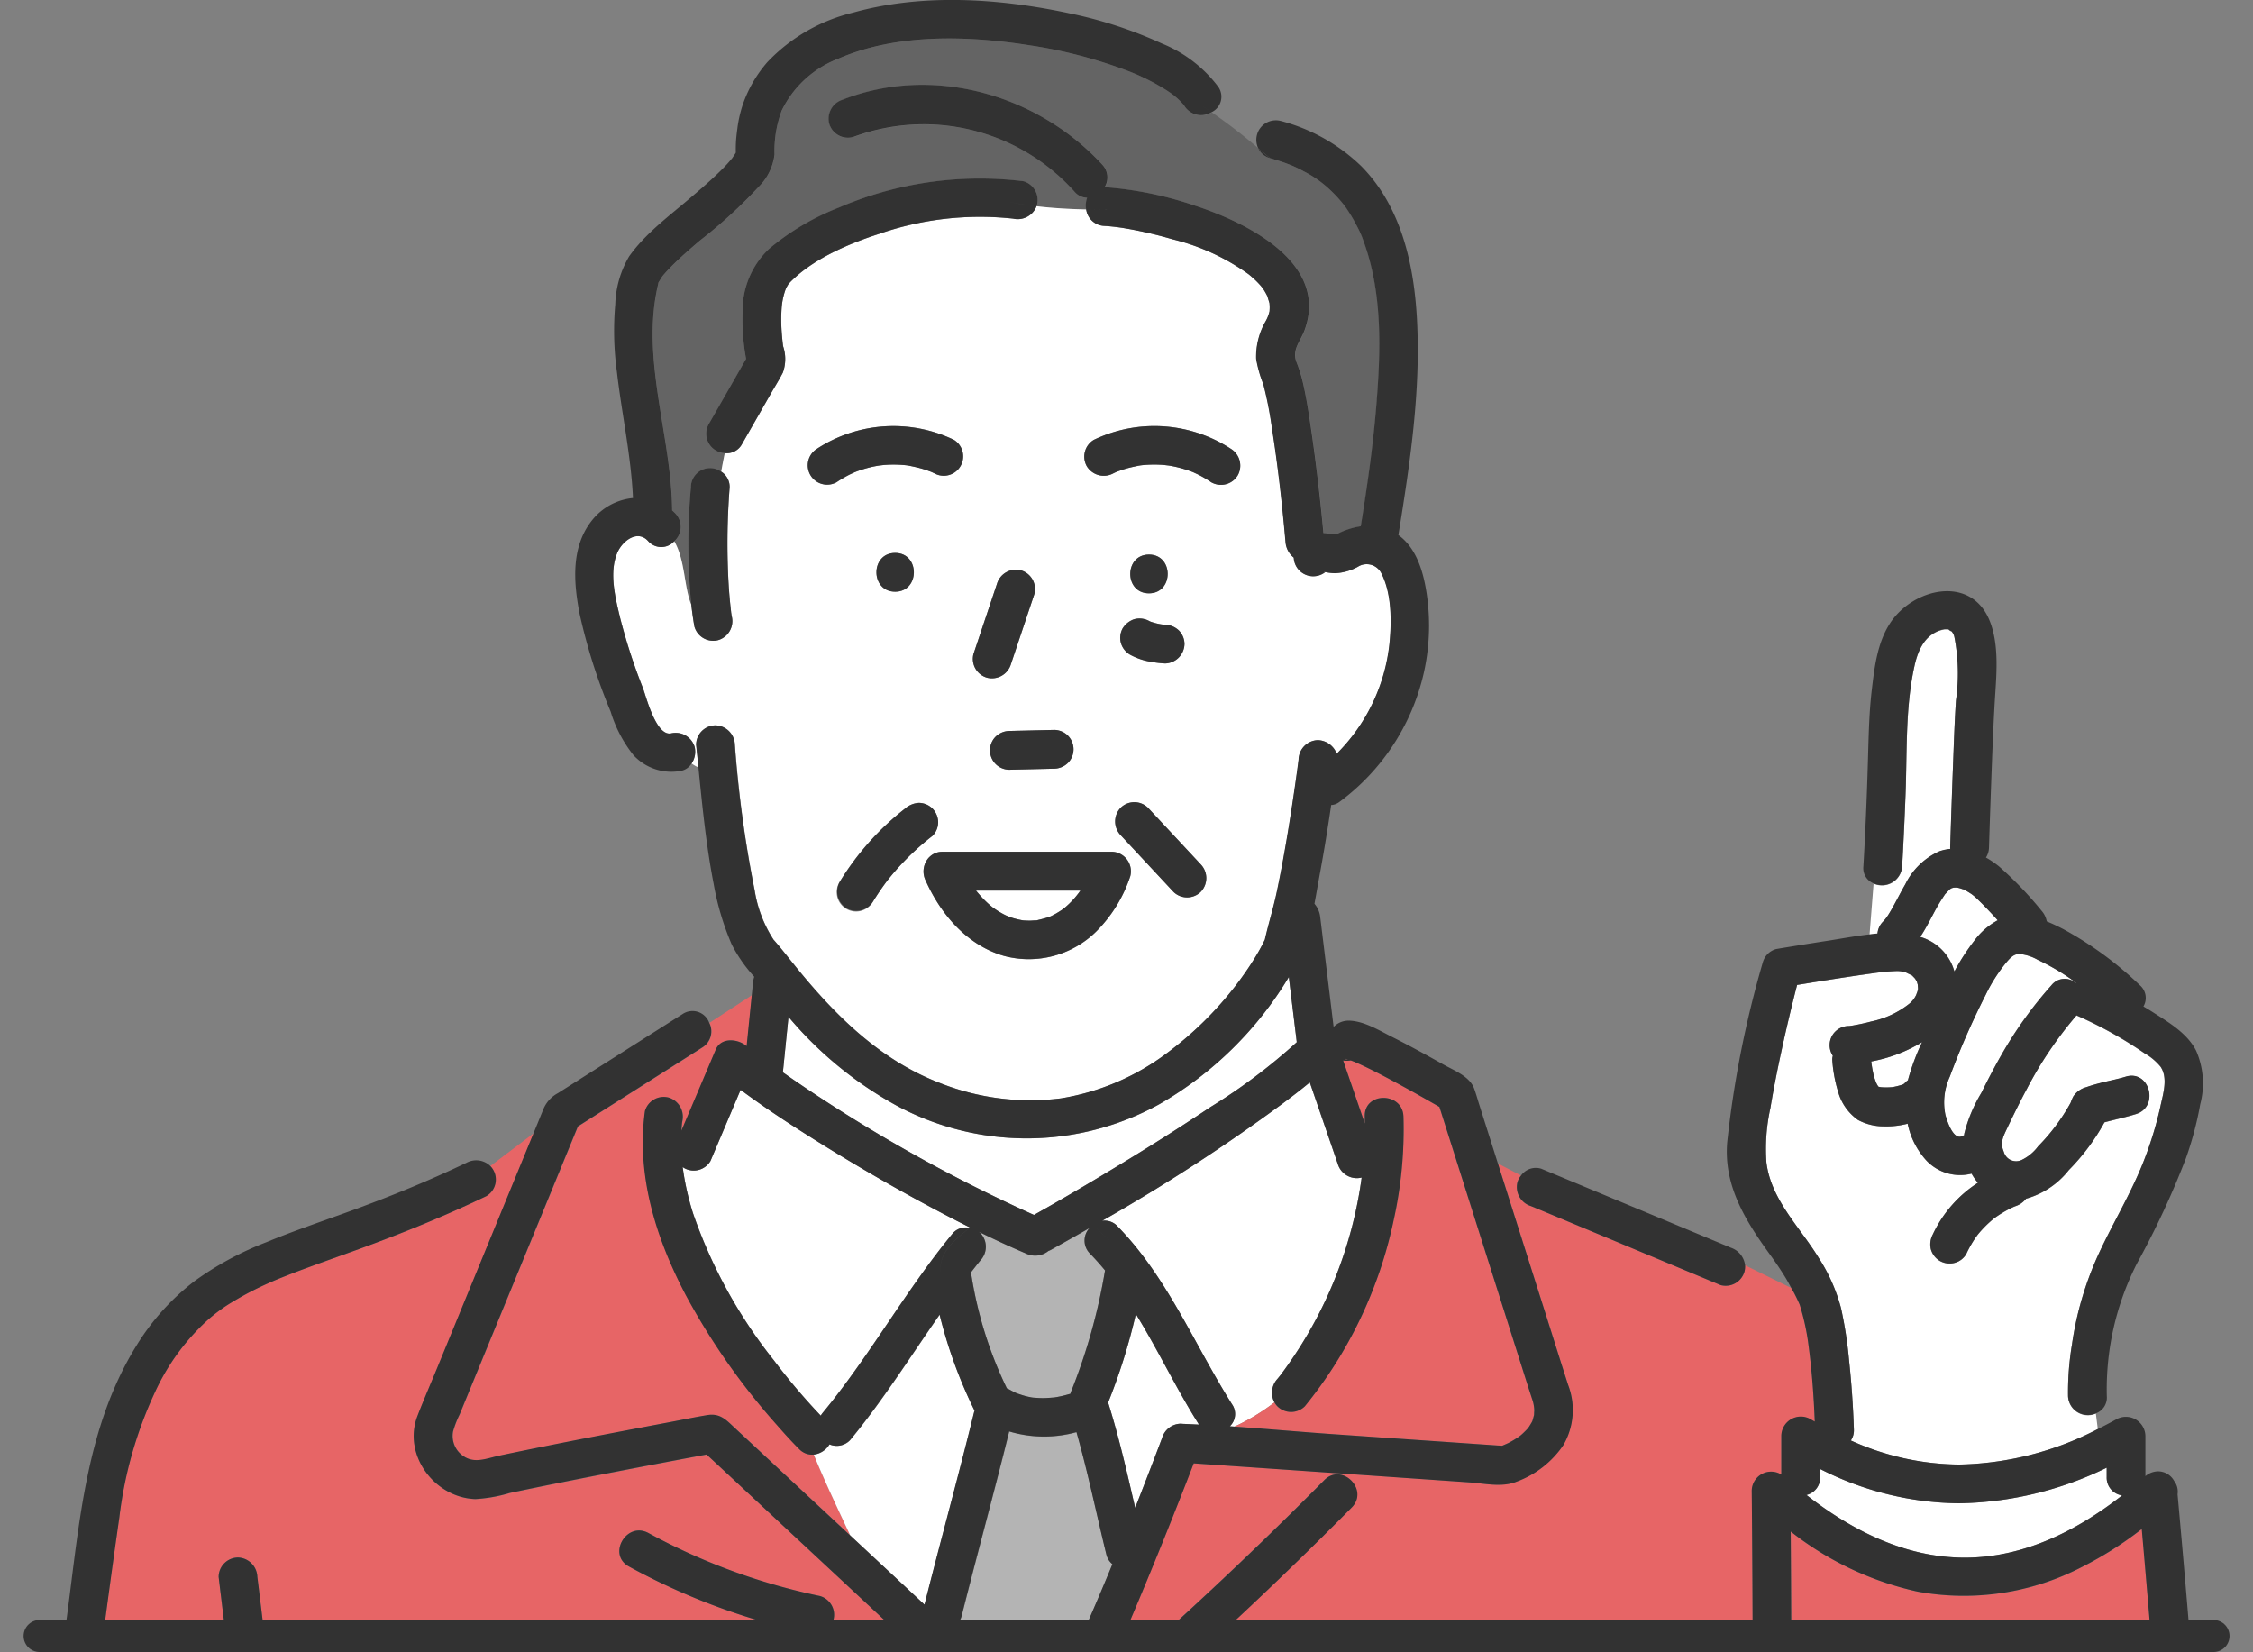 <svg xmlns="http://www.w3.org/2000/svg" xmlns:xlink="http://www.w3.org/1999/xlink" width="230.713" height="169.16" viewBox="0 0 230.713 169.16"><rect x="0" y="0" width="230.713" height="169.16" fill="#808080" stroke="none"/><defs><clipPath id="a"><rect width="230.713" height="167.302" transform="translate(337.469 130.612)" fill="none"/></clipPath></defs><g transform="translate(-337.469 -130.612)"><g clip-path="url(#a)"><path d="M412.87,146.155l0,.007c.007-.013.014-.027.022-.04Z" fill="#e76566"/><path d="M412.849,146.2l.011-.019.006-.015C412.859,146.174,412.854,146.185,412.849,146.2Z" fill="#e76566"/><path d="M457.636,140.338h0C457.7,140.391,457.935,140.557,457.636,140.338Z" fill="#e76566"/><path d="M412.9,146.109c.118-.175.059-.1,0,0Z" fill="#e76566"/><path d="M404.947,159.464l.005-.009,0,0c.008-.029.015-.055.024-.093C404.971,159.394,404.958,159.429,404.947,159.464Z" fill="#e76566"/><path d="M404.9,159.628c.017-.055.032-.11.05-.164C404.884,159.563,404.869,159.679,404.9,159.628Z" fill="#e76566"/><path d="M438.819,223.276c.029.025.2.165.272.225a8.676,8.676,0,0,0,1.067.682c.126.069.256.131.385.193,0-.007.409.165.467.184a8.557,8.557,0,0,0,1.1.276c.066.011.168.025.239.029.2.011.4.02.594.019s.395-.023.592-.028c.041,0,.065,0,.085,0s.074-.021.143-.037c.362-.086.716-.176,1.071-.292.065-.023.129-.049.193-.073.022-.012.061-.029.134-.062.158-.08.315-.16.469-.248q.312-.178.609-.383c.039-.027.2-.155.263-.2a9.031,9.031,0,0,0,1.606-1.759H437.415c.12.154.553.654.806.91Q438.509,223,438.819,223.276Z" fill="#fff"/><path d="M412.868,146.162l-.009.015c-.006.014-.015.035-.024.061,0,.007,0,.015,0,.018C412.856,146.2,412.865,146.174,412.868,146.162Z" fill="#e76566"/><path d="M428.321,220.792l.008-.009c.022-.028.042-.056.054-.073C428.364,220.739,428.342,220.765,428.321,220.792Z" fill="#e76566"/><path d="M428.3,220.824c-.114.144-.049.065.017-.02l.008-.012Z" fill="#e76566"/><path d="M558.933,313.35q-.976-13.09-2.136-26.165a37.335,37.335,0,0,1-6.213,3.934,26.275,26.275,0,0,1-16.744,2.477,32.115,32.115,0,0,1-12.991-6.153q.138,18.685.056,37.371-.015,3.964-.04,7.927c-.015,2.346-.143,4.716,0,7.059.024.381.06.761.1,1.142l.008.076c0,.014,0,.021.008.046.023.152.047.3.073.456q.154.888.39,1.758a18.793,18.793,0,0,0,.661,1.972l.014.033q.093.213.191.423.178.378.374.747a14.992,14.992,0,0,0,4.218,5.056l.17.136c.108.08.215.16.325.239q.327.236.664.458.743.493,1.528.92c.527.288,1.065.546,1.61.8l.14.061c.055.022.256.106.3.121.256.1.512.2.771.291a25.5,25.5,0,0,0,3.519.979c.328.067.658.128.987.183.085.014.462.067.581.086.519.064,1.038.117,1.559.152a28.3,28.3,0,0,0,3.7.006c.577-.037,1.153-.095,1.728-.168.129-.021.487-.073.57-.087q.41-.069.818-.151a25.528,25.528,0,0,0,3.5-.957c.308-.109.611-.226.915-.344.041-.015.231-.1.288-.12l.133-.059c.512-.237,1.018-.48,1.514-.75q.8-.437,1.569-.945.329-.219.65-.451c.1-.076.208-.153.311-.23l.04-.033a19.021,19.021,0,0,0,2.465-2.4c.069-.083.137-.168.206-.252.05-.065.14-.179.162-.21.153-.214.3-.427.449-.647q.437-.662.809-1.365c.15-.285.287-.574.423-.866.018-.038.089-.211.116-.276s.059-.15.088-.226a16.514,16.514,0,0,0,.527-1.663,17.592,17.592,0,0,0,.355-1.739c0-.067.065-.553.074-.652q.04-.455.059-.91c.063-1.539-.059-3.087-.135-4.624C560.015,328.312,559.491,320.829,558.933,313.35Z" fill="#e76566"/><path d="M468.275,271.81c.109-.128.21-.262.318-.391l.148-.2q.264-.354.519-.715a43.278,43.278,0,0,0,7.644-19.315h0a2.031,2.031,0,0,1-2.44-1.386l-2.873-8.36c-.883.736-1.8,1.433-2.713,2.119a185.78,185.78,0,0,1-18.546,12.055,1.778,1.778,0,0,1,1.575.568c5.127,5.248,7.856,12.1,11.721,18.219a1.734,1.734,0,0,1-.224,2.254c.16.011.319.025.479.036a21.517,21.517,0,0,0,4.093-2.478A2.091,2.091,0,0,1,468.275,271.81Z" fill="#fff"/><path d="M494.347,273.837c-.129-.41-.268-.819-.4-1.23q-2.646-8.345-5.292-16.692-1.9-5.98-3.792-11.961c-1.451-.836-2.909-1.661-4.384-2.455-1.226-.66-2.461-1.312-3.725-1.9-.107-.05-.482-.211-.533-.238-.145-.059-.289-.117-.437-.168a2.26,2.26,0,0,1-.779.005q1.11,3.228,2.219,6.456c0-.236,0-.472-.007-.709-.082-2.56,3.885-2.548,3.966,0a43.022,43.022,0,0,1-.99,10.54,44.741,44.741,0,0,1-9.114,19.129,2,2,0,0,1-2.805,0,1.936,1.936,0,0,1-.3-.4,21.517,21.517,0,0,1-4.093,2.478c3.407.235,6.815.546,10.21.78l16.7,1.15c.159.012.333.012.5.029.028-.011.051-.024.079-.034.069-.035.429-.183.545-.243a9.816,9.816,0,0,0,.876-.51c.126-.083.248-.17.368-.259.049-.041.15-.126.2-.175.168-.157.332-.316.488-.484.044-.048.13-.162.173-.218.1-.152.193-.307.285-.464.031-.054.057-.112.084-.168l.009-.032c.036-.11.135-.5.158-.572,0-.051.015-.372.017-.459A3.854,3.854,0,0,0,494.347,273.837Z" fill="#e76566"/><path d="M467.5,161.755c.015.147.012.082,0,0Z" fill="#e76566"/><path d="M554.777,283.736a1.832,1.832,0,0,1-1.58-1.879V280.9a35.7,35.7,0,0,1-15.152,3.645,31.936,31.936,0,0,1-14.191-3.513v.826a1.81,1.81,0,0,1-1.4,1.834c4.672,3.652,10.16,6.419,16.2,6.422C544.664,290.115,550.126,287.372,554.777,283.736Z" fill="#fff"/><path d="M537.608,230.085a22.353,22.353,0,0,1,2.034-3.144,7.365,7.365,0,0,1,2.4-2.1c-.156-.169-.306-.343-.463-.51-.51-.546-1.024-1.092-1.566-1.609a5.316,5.316,0,0,0-.683-.585c-.182-.116-.361-.232-.55-.334q-.188-.1-.384-.189.217.106-.118-.022c-.122-.037-.244-.067-.368-.093l-.116-.008c-.093,0-.186,0-.279.009,0,0-.03.014-.1.029-.039.012-.066.02-.083.024s-.064.032-.095.051-.069.046-.1.069l-.049.043c-.133.147-.276.288-.411.434l-.039.04-.038.061c-.247.38-.494.755-.718,1.15-.589,1.037-1.1,2.142-1.768,3.142A5.107,5.107,0,0,1,537.608,230.085Z" fill="#fff"/><path d="M422.778,331.332V315.275H385.526v18.4c0,2.5-.385,4.83,1.787,6.476,2.087,1.582,4.834,1.253,7.294,1.253H415.5c.66,0,1.324.02,1.983-.012,2.228-.107,4.591-1.464,5.17-3.612a9.237,9.237,0,0,0,.124-2.249Z" fill="#e76566"/><path d="M396.959,303.189h-13V311.3h40.215v-8.115H396.959Z" fill="#e76566"/><path d="M473.158,189.184c-.206-.063-.139.029,0,0Z" fill="#e76566"/><path d="M449.043,256.361q-1.988,1.139-3.982,2.252a2.187,2.187,0,0,1-.23.1,2.165,2.165,0,0,1-2.326.247c-1.62-.686-3.215-1.43-4.793-2.206a1.709,1.709,0,0,1,.154.123,2.043,2.043,0,0,1,0,2.807c-.338.408-.658.83-.985,1.246a1.415,1.415,0,0,1,.053.18,41.281,41.281,0,0,0,3.646,11.676,1.911,1.911,0,0,1,.254.112c.18.1.362.2.549.294.06.029.122.057.184.085l.044.018c.334.111.663.226,1.006.309.145.035.291.066.438.093l.193.032.017,0c.349.025.695.051,1.045.049s.7-.034,1.054-.061l.043,0,.184-.03c.151-.025.3-.055.453-.086.352-.073.7-.166,1.043-.268a1.385,1.385,0,0,1,.041-.167,59.565,59.565,0,0,0,3.5-12.459c-.486-.587-.991-1.16-1.529-1.71A1.878,1.878,0,0,1,449.043,256.361Z" fill="#b4b4b4"/><path d="M460.2,276.41c-2.294-3.632-4.156-7.581-6.417-11.247a60.837,60.837,0,0,1-2.835,9.056l-.005.012c1.116,3.55,1.936,7.163,2.771,10.779q1.4-3.554,2.76-7.158a2.026,2.026,0,0,1,1.913-1.457c.092.006.184.016.276.019.533.016,1.066.052,1.6.076C460.244,276.462,460.221,276.44,460.2,276.41Z" fill="#fff"/><path d="M421.839,247.9c-2.9-1.8-5.785-3.658-8.529-5.7l-3.087,7.287a1.994,1.994,0,0,1-2.713.712c-.05-.029-.089-.066-.134-.1a27.6,27.6,0,0,0,1.072,4.776,50.556,50.556,0,0,0,8.29,15.053,65,65,0,0,0,4.779,5.635,2.556,2.556,0,0,1,.21-.3c4.831-5.844,8.5-12.548,13.334-18.4a1.764,1.764,0,0,1,1.68-.527c.019-.015.038-.032.056-.049q-.709-.354-1.416-.716C430.766,253.213,426.252,250.635,421.839,247.9Z" fill="#fff"/><path d="M436.954,256.382l-.156-.079c-.018.016-.037.033-.056.049C436.812,256.363,436.884,256.363,436.954,256.382Z" fill="#e76566"/><path d="M475.5,239.1a1.306,1.306,0,0,0-.251-.064C475.236,239.1,475.384,239.107,475.5,239.1Z" fill="#e76566"/><path d="M469.449,230.66a36.928,36.928,0,0,1-13.278,13.03,28.115,28.115,0,0,1-26.74.215,38.953,38.953,0,0,1-11.218-9.169q-.28,2.766-.559,5.531c0,.052-.018.1-.025.149.436.3.866.612,1.307.907a158.121,158.121,0,0,0,24.414,13.7q2.616-1.463,5.193-2.993c4.354-2.574,8.662-5.232,12.867-8.044a59.168,59.168,0,0,0,8.854-6.652Z" fill="#fff"/><path d="M522.144,345.33Z" fill="#e76566"/><path d="M419.328,279c-.782-.775-1.52-1.6-2.246-2.425A69.458,69.458,0,0,1,407.75,263.3c-3.073-5.823-5.122-12.278-4.221-18.911a2,2,0,0,1,2.439-1.386,2.054,2.054,0,0,1,1.385,2.442c-.042.313-.068.63-.091.946l3.518-8.3c.548-1.293,2.25-1.1,3.115-.4l.049.039.527-5.219-4.357,2.839a1.932,1.932,0,0,1-.718,2.53l-12.728,8.078q-4.062,9.889-8.122,19.777l-3.984,9.7a10.13,10.13,0,0,0-.684,1.768,2.492,2.492,0,0,0,1.223,2.618c1.121.651,2.321.1,3.546-.157,5.8-1.219,11.63-2.331,17.458-3.429,1.274-.241,2.547-.508,3.827-.717s1.9.477,2.7,1.224l11.9,11.085c-1.277-2.737-2.582-5.461-3.728-8.264A1.807,1.807,0,0,1,419.328,279Z" fill="#e76566"/><path d="M433.7,265.235c-3.013,4.313-5.814,8.784-9.172,12.846a1.885,1.885,0,0,1-2.106.431,2.175,2.175,0,0,1-1.621,1.05c1.146,2.8,2.451,5.526,3.728,8.264l4.393,4.092,3.231,3.01c1.654-6.573,3.458-13.107,5.072-19.69.015-.061.039-.11.058-.166A48.123,48.123,0,0,1,433.7,265.235Z" fill="#fff"/><path d="M527.879,356.841a20.433,20.433,0,0,1-9.951-11.505c-1.078-3.217-1.072-6.52-1.048-9.874q.06-8.292.077-16.584c.027-11.873.018-23.748-.1-35.622a1.985,1.985,0,0,1,3.029-1.653v-3.942a2,2,0,0,1,2.984-1.714c.145.089.3.167.442.255-.1-2.572-.289-5.151-.625-7.7a23.932,23.932,0,0,0-.905-4.233l-.036-.095c-.069-.153-.137-.306-.209-.457-.094-.2-.191-.393-.29-.589-.11-.215-.238-.421-.355-.633l-4.725-2.325a1.942,1.942,0,0,1-.062.648,2,2,0,0,1-2.44,1.386l-2.424-1.01-17-7.083a2.035,2.035,0,0,1-1.385-2.442,1.928,1.928,0,0,1,.365-.686l-2.362-1.235,5.042,15.9c.717,2.261,1.422,4.527,2.151,6.784a7.156,7.156,0,0,1-.5,6.147,9.952,9.952,0,0,1-4.8,3.749c-1.485.608-3.285.175-4.84.068l-11.555-.8L459.7,280.455c-.237.613-.471,1.227-.71,1.84-2.111,5.411-4.293,10.8-6.6,16.129q-1.163,2.689-2.4,5.349,11.94-10.369,23.086-21.607c1.8-1.818,4.6.991,2.805,2.807q-14.44,14.57-30.242,27.69a2.461,2.461,0,0,1-.981.5,2.031,2.031,0,0,1,.187.835q.059,2.888.117,5.778.257,12.656.513,25.311l.268,13.241h85.528A26.125,26.125,0,0,1,527.879,356.841Zm-18.271-43.551a1.833,1.833,0,0,1-.538,1.352c-.012.014-.025.025-.036.039s-.044.044-.068.064a1.728,1.728,0,0,1-.753.441v19.229c0,.8.015,1.6,0,2.4a8.383,8.383,0,0,1-3.647,6.7c-2.751,1.98-5.937,1.872-9.128,1.872H474.03a20.346,20.346,0,0,1-2.993-.146,9.508,9.508,0,0,1-7.211-5c-1.159-2.44-.8-5.434-.8-8.066V315.226a2.018,2.018,0,0,1-1.568-1.936V301.2a2.012,2.012,0,0,1,1.983-1.984h44.181a2.013,2.013,0,0,1,1.983,1.984Z" fill="#e76566"/><path d="M549.239,273.59a29.785,29.785,0,0,1,.4-5.288,33.625,33.625,0,0,1,2.765-9.352c1.516-3.271,3.4-6.324,4.688-9.712a37.37,37.37,0,0,0,1.613-5.363c.268-1.241.789-2.864.01-4.021a5.887,5.887,0,0,0-1.649-1.383q-1.092-.752-2.228-1.434a42.986,42.986,0,0,0-4.706-2.428c-.01,0-.017-.012-.026-.016a39.889,39.889,0,0,0-5.072,7.5c-.7,1.314-1.364,2.651-2.007,4-.483,1.009-.753,1.562-.372,2.467a1.309,1.309,0,0,0,1.8.856,4.546,4.546,0,0,0,1.718-1.414,20.37,20.37,0,0,0,3.329-4.458,5.207,5.207,0,0,1,.268-.636,2.31,2.31,0,0,1,1.349-.965c.563-.2,1.146-.356,1.725-.5.765-.191,1.535-.336,2.289-.569,2.449-.757,3.486,3.077,1.055,3.827-1.063.329-2.15.557-3.223.846a22.092,22.092,0,0,1-3.647,4.886,8.478,8.478,0,0,1-4.38,2.933,2.229,2.229,0,0,1-1.072.758c-.056.021-.112.045-.168.066a11.269,11.269,0,0,0-2.049,1.2,11.491,11.491,0,0,0-1.664,1.662,11.043,11.043,0,0,0-1.166,1.969,1.934,1.934,0,0,1-1.186.912,2,2,0,0,1-1.528-.2,2.024,2.024,0,0,1-.912-1.186,2.152,2.152,0,0,1,.2-1.529,12.627,12.627,0,0,1,4.618-5.288,5.872,5.872,0,0,1-.648-.939,4.758,4.758,0,0,1-4.592-1.305,7.943,7.943,0,0,1-1.953-3.807,8.676,8.676,0,0,1-2.491.274,5.523,5.523,0,0,1-2.6-.66,5.275,5.275,0,0,1-2.024-2.863,14.477,14.477,0,0,1-.6-3.215,1.257,1.257,0,0,1,.054-.488,1.961,1.961,0,0,1,1.654-3.048c.055,0,.111-.012.167-.018.084-.014.168-.025.252-.04.627-.111,1.249-.242,1.863-.41a9.29,9.29,0,0,0,3.9-1.821,2.568,2.568,0,0,0,.714-.929c-.028.045.093-.252.115-.323s.04-.164.056-.247c0-.013,0-.022,0-.044,0-.1-.032-.373-.025-.4-.03-.1-.069-.231-.084-.294-.046-.076-.147-.264-.177-.31h0c-.065-.074-.133-.147-.2-.215-.2-.191.081-.01-.266-.2-.065-.035-.46-.212-.4-.2a2.8,2.8,0,0,0-1.034-.181,21.959,21.959,0,0,0-2.378.221l-.109.014-.272.038-.754.107q-.735.105-1.469.217-1.5.227-3.006.468c-.736.117-1.472.239-2.208.36q-.866,3.36-1.6,6.749c-.421,1.942-.811,3.892-1.133,5.853a19.343,19.343,0,0,0-.41,5.561c.468,3.827,3.383,6.576,5.341,9.757a17.933,17.933,0,0,1,2.3,5.171,42.644,42.644,0,0,1,.824,5.343c.251,2.348.417,4.712.493,7.072a1.846,1.846,0,0,1-.311,1.139,27.373,27.373,0,0,0,11.044,2.466,32.047,32.047,0,0,0,14.247-3.637l-.2-1.586A2.035,2.035,0,0,1,549.239,273.59Z" fill="#fff"/><path d="M458.789,141.5l-.075-.115c-.063-.074-.126-.148-.192-.22-.167-.183-.345-.355-.53-.52-.116-.1-.237-.205-.358-.3q-.355-.262-.725-.5a22.32,22.32,0,0,0-3.627-1.849,48.517,48.517,0,0,0-10.408-2.747c-6.277-.987-13.567-1.222-19.515,1.361a10.715,10.715,0,0,0-5.827,5.312,11.81,11.81,0,0,0-.742,4.51,5.6,5.6,0,0,1-1.64,3.331,50.254,50.254,0,0,1-6.024,5.5c-1.021.874-2.042,1.755-2.983,2.717-.213.218-.422.44-.622.669-.081.093-.16.187-.237.282l0,.007c-.115.168-.212.349-.326.517a1.089,1.089,0,0,1-.059.178c-.012.035-.024.069-.032.106-1.812,7.636,1.368,15.462,1.437,23.142.116.1.231.21.34.327a1.974,1.974,0,0,1-.13,2.835c1.124,1.906,1,4.709,1.746,6.494a64.283,64.283,0,0,1-.039-12.007,1.962,1.962,0,0,1,3.1-1.62c.113-.637.235-1.269.366-1.89a1.991,1.991,0,0,1-1.65-2.952l3.834-6.7a21.876,21.876,0,0,1-.354-4.775,8.66,8.66,0,0,1,2.708-6.491,25.5,25.5,0,0,1,7.154-4.229,36.535,36.535,0,0,1,18.894-2.693,2,2,0,0,1,1.385,2.442c-.012.042-.032.076-.046.117,1.7.2,3.4.292,5.1.331a2.243,2.243,0,0,1,.1-1.19,1.763,1.763,0,0,1-1.276-.61,20.726,20.726,0,0,0-22.7-5.613,2,2,0,0,1-2.439-1.386,2.043,2.043,0,0,1,1.385-2.441c9.242-3.608,19.926-.545,26.561,6.633a1.9,1.9,0,0,1,.261,2.326,36.891,36.891,0,0,1,9.207,1.877c5.176,1.688,13.812,5.8,11.269,12.761-.421,1.15-1.317,1.988-.833,3.27a14.757,14.757,0,0,1,.592,1.818c.395,1.646.651,3.328.9,5,.522,3.552.937,7.122,1.27,10.7.323,0,.714.093.974.117.036,0,.247.018.35.019a.58.58,0,0,1,.065-.039,7.677,7.677,0,0,1,2.434-.8c.652-4.035,1.236-8.082,1.576-12.157.481-5.775.688-11.667-1.3-17.059a9.325,9.325,0,0,0-.617-1.42,16.1,16.1,0,0,0-.85-1.492,9.161,9.161,0,0,0-.866-1.18,14.292,14.292,0,0,0-1.1-1.153,11.461,11.461,0,0,0-2.683-1.885,12.592,12.592,0,0,0-1.522-.714c-.626-.241-1.264-.446-1.909-.629l-.012,0c1.169,1,2.323,1.985,3.473,2.906-1.15-.921-2.3-1.909-3.473-2.906a1.825,1.825,0,0,1-1.224-1.035,57.855,57.855,0,0,0-4.773-3.675A2.006,2.006,0,0,1,458.789,141.5Z" fill="#646464"/><path d="M530.277,225.025c.091-.091.173-.188.256-.284,0,0,.133-.173.2-.272.227-.343.432-.7.632-1.06.41-.741.789-1.5,1.217-2.233a7.123,7.123,0,0,1,3.482-3.372,4.546,4.546,0,0,1,1.12-.241c0-.049-.012-.093-.01-.144q.14-4.415.308-8.828c.079-2.084.149-4.169.288-6.251a19.635,19.635,0,0,0-.154-6.433,1.326,1.326,0,0,0-.349-.689c.214.208-.492-.245-.17-.11l-.1-.042c-.008,0-.028.006-.086,0-.042-.006-.261,0-.309,0a3.053,3.053,0,0,0-.7.2c-1.489.633-2.081,2.149-2.4,3.631-.932,4.282-.725,8.768-.9,13.124q-.143,3.667-.346,7.333a2.075,2.075,0,0,1-2.926,1.741l-.414,5.222c.272-.031.543-.066.816-.089A1.973,1.973,0,0,1,530.277,225.025Z" fill="#fff"/><path d="M410.748,204.887a2.042,2.042,0,0,1,1.983,1.985,120.931,120.931,0,0,0,2.025,14.9,12.994,12.994,0,0,0,1.946,5.077c.032.025.265.3.323.365.163.189.322.381.48.574.385.471.762.947,1.143,1.421,4.125,5.14,8.76,9.844,14.955,12.251a25.091,25.091,0,0,0,12.524,1.622,24.641,24.641,0,0,0,10.858-4.637,36.17,36.17,0,0,0,7.027-6.9c.055-.074.262-.343.29-.38q.154-.207.305-.417c.16-.222.319-.446.474-.672.333-.483.654-.975.96-1.477.246-.4.483-.813.7-1.233.087-.167.165-.339.251-.505l.011-.021c.37-1.626.87-3.226,1.216-4.864.446-2.112.828-4.239,1.179-6.369q.436-2.645.806-5.3c.042-.3.082-.592.123-.887.015-.11.051-.383.062-.468.024-.189.049-.377.073-.566a2.033,2.033,0,0,1,1.983-1.985,2.132,2.132,0,0,1,1.917,1.394,18.694,18.694,0,0,0,5.4-11.235c.229-2.261.246-5.125-.809-7.207a1.68,1.68,0,0,0-2.431-.7,5.366,5.366,0,0,1-2.318.656,4.952,4.952,0,0,1-1.006-.12,1.994,1.994,0,0,1-3.232-1.477,2.25,2.25,0,0,1-.845-1.608c-.348-3.939-.792-7.881-1.41-11.788a38.465,38.465,0,0,0-.864-4.373,12.619,12.619,0,0,1-.732-2.591,7.259,7.259,0,0,1,.985-3.864,3.705,3.705,0,0,0,.379-.975l.008-.029a.125.125,0,0,1,0-.017c.006-.134.016-.267.016-.4s-.011-.252-.021-.377l0-.026c-.032-.128-.231-.714-.19-.668a7.34,7.34,0,0,0-.4-.718l-.133-.192c-.063-.077-.157-.2-.156-.194-.192-.215-.389-.424-.6-.623-.129-.123-.264-.239-.4-.359-.014-.013-.2-.167-.262-.218a22.47,22.47,0,0,0-7.8-3.579q-2.058-.6-4.169-1-.5-.094-1-.174c-.08-.012-.384-.053-.52-.073-.426-.05-.853-.1-1.281-.12a1.946,1.946,0,0,1-1.859-1.686c-1.7-.039-3.4-.13-5.1-.331a2.065,2.065,0,0,1-2.394,1.27,31.5,31.5,0,0,0-13.722,1.56c-3.1,1-6.508,2.48-8.773,4.618a6.371,6.371,0,0,0-.486.492.51.51,0,0,1-.035.038c-.016.03-.033.06-.062.11a2.739,2.739,0,0,0-.3.651,7.14,7.14,0,0,0-.335,1.773,17.593,17.593,0,0,0,.01,2.342c.022.334.056.667.088,1,.008.07.016.14.025.211s.03.235.036.275a4.09,4.09,0,0,1-.028,2.7c-.369.721-.809,1.413-1.21,2.116l-2.963,5.178a1.774,1.774,0,0,1-1.775.949c-.131.621-.253,1.254-.366,1.89a1.844,1.844,0,0,1,.865,1.62,73.407,73.407,0,0,0-.1,10q.087,1.363.247,2.72l0,.028c.009.066.018.133.029.2s.025.161.04.242a2.03,2.03,0,0,1-1.385,2.442,2,2,0,0,1-2.44-1.386c-.133-.741-.234-1.488-.321-2.239-.749-1.785-.622-4.588-1.746-6.494a1.78,1.78,0,0,1-2.675-.028c-1.094-1.188-2.639-.012-3.154,1.21-.856,2.026-.2,4.61.288,6.648a58.917,58.917,0,0,0,2.328,7.176c.345.906,1.34,4.931,2.868,4.671a2.029,2.029,0,0,1,2.44,1.386,2.145,2.145,0,0,1-.315,1.693,3.613,3.613,0,0,0,.715.412q-.118-1.168-.242-2.334A2,2,0,0,1,410.748,204.887Zm18.724,14.541q-.408.451-.795.921c-.117.143-.233.288-.348.433l-.016.021-.113.15q-.707.949-1.326,1.96a1.984,1.984,0,1,1-3.425-2,28.149,28.149,0,0,1,6.7-7.511,2.334,2.334,0,0,1,1.4-.581,1.994,1.994,0,0,1,1.4.581,2.022,2.022,0,0,1,.581,1.4,1.978,1.978,0,0,1-.581,1.4A26.835,26.835,0,0,0,429.472,219.429Zm-.336-32.194c2.556,0,2.552,3.97,0,3.97S426.583,187.235,429.135,187.235Zm31.3,34.7a2,2,0,0,1-2.8,0l-5.405-5.8a2.028,2.028,0,0,1,0-2.807,2,2,0,0,1,2.8,0l5.405,5.8A2.027,2.027,0,0,1,460.436,221.932Zm-6.8-27.923a2.062,2.062,0,0,1,1.528.2c.028.015.058.027.086.042a6.2,6.2,0,0,0,1.149.294c.126.013.254.032.381.035a2.123,2.123,0,0,1,1.4.582,2,2,0,0,1,.58,1.4,2.039,2.039,0,0,1-1.983,1.985,11.389,11.389,0,0,1-1.449-.171,6.613,6.613,0,0,1-2.167-.742,2.047,2.047,0,0,1-.912-1.187,2,2,0,0,1,.2-1.529,2.212,2.212,0,0,1,1.185-.912Zm1.488-6.613c2.556,0,2.552,3.97,0,3.97S452.576,187.4,455.128,187.4ZM449.48,175.65a14.326,14.326,0,0,1,14.028.914,2.032,2.032,0,0,1,.712,2.716,2,2,0,0,1-2.713.712,12.37,12.37,0,0,0-1.327-.782c-.046-.023-.436-.2-.487-.228-.207-.084-.417-.163-.629-.234a12.441,12.441,0,0,0-1.289-.354c-.21-.046-.422-.083-.635-.118-.026,0-.477-.055-.534-.059a12.391,12.391,0,0,0-1.523-.022q-.286.014-.57.04c-.079.008-.157.017-.236.026l-.18.029c-.5.1-.994.205-1.483.356-.244.076-.482.164-.722.25l-.123.049c-.1.043-.19.086-.284.132a2.037,2.037,0,0,1-2.713-.712A2,2,0,0,1,449.48,175.65Zm-2.659,30.284a1.985,1.985,0,0,1,0,2.807,2.062,2.062,0,0,1-1.4.582l-.578.013-4.015.094a1.986,1.986,0,0,1-1.4-3.388,2.065,2.065,0,0,1,1.4-.582l.577-.013,4.016-.094A2.024,2.024,0,0,1,446.821,205.934Zm-9.658-8.369q1.2-3.585,2.4-7.17a2.029,2.029,0,0,1,2.44-1.386,2,2,0,0,1,1.385,2.442q-1.2,3.584-2.4,7.17a2.03,2.03,0,0,1-2.44,1.386A2,2,0,0,1,437.163,197.564ZM451.3,217.831a2,2,0,0,1,1.913,2.513A14.406,14.406,0,0,1,449.723,226a9.835,9.835,0,0,1-9.43,2.5c-3.746-1.068-6.465-4.223-8.014-7.675a2.121,2.121,0,0,1,.261-2.344l.045-.05c.039-.039.078-.078.122-.115a1.838,1.838,0,0,1,1.284-.478h17.3Zm-30.169-41.267a14.328,14.328,0,0,1,14.029-.914,1.985,1.985,0,0,1-2,3.428c-.094-.046-.19-.089-.284-.132l-.123-.049c-.241-.086-.479-.174-.722-.25-.489-.151-.984-.252-1.483-.356l-.18-.029c-.079-.009-.157-.019-.236-.026q-.285-.027-.57-.04a12.241,12.241,0,0,0-1.523.022c-.057,0-.508.062-.534.059-.213.035-.425.072-.635.118a12.255,12.255,0,0,0-1.289.354c-.212.071-.422.15-.629.234-.051.028-.442.205-.487.228a12.453,12.453,0,0,0-1.328.782,1.985,1.985,0,0,1-2-3.428Z" fill="#fff"/><path d="M438.843,306.577l-3.713-3.46L419.1,288.186l-9.26-8.625q-4.886.911-9.764,1.854-3.5.678-6.99,1.38-1.694.343-3.385.7a15.22,15.22,0,0,1-3.538.629c-4.147-.126-7.479-4.5-5.93-8.518.645-1.673,1.364-3.321,2.044-4.978q3.714-9.042,7.427-18.084,1.211-2.946,2.42-5.893l-4.447,3.361a1.973,1.973,0,0,1-.424,3.09c-4.253,2.038-8.622,3.808-13.051,5.421-1.707.621-3.42,1.224-5.124,1.851-.755.278-1.507.56-2.255.856-.815.321-1.2.481-1.922.8a31.481,31.481,0,0,0-3.514,1.827,16.5,16.5,0,0,0-2.849,2.1,22.847,22.847,0,0,0-5.2,7.206,42.129,42.129,0,0,0-3.651,12.818q-1.075,7.5-2.037,15.015c-2.444,19.069-4.41,38.2-6.222,57.334h26.44c-.278-2.26-.547-4.52-.82-6.78L365,334.578l-2.361-19.521q-.982-8.11-1.963-16.221-.409-3.378-.818-6.756a2,2,0,0,1,1.983-1.985,2.047,2.047,0,0,1,1.983,1.985l.014.117c.344,2.75.666,5.5,1,8.257l2.054,16.97,2.361,19.521q.982,8.11,1.963,16.221l.624,5.162h69.945q-.031-1.562-.063-3.125-.255-12.656-.513-25.311L440.888,314a1.749,1.749,0,0,1,1.027-1.712,1.823,1.823,0,0,1,.069-1.838,31.346,31.346,0,0,0,2.172-3.659,16.781,16.781,0,0,1-2-1.125A2.042,2.042,0,0,1,438.843,306.577Zm-34.971-18.988a63.769,63.769,0,0,0,17.558,6.449,2,2,0,0,1,1.385,2.441,2.03,2.03,0,0,1-2.44,1.386,67.426,67.426,0,0,1-18.505-6.849C399.627,289.79,401.63,286.363,403.872,287.588Zm24.267,25.7a1.831,1.831,0,0,1-.538,1.352c-.012.014-.025.025-.037.039s-.043.043-.067.063a1.726,1.726,0,0,1-.752.441v19.229c0,.8.015,1.6,0,2.4a8.386,8.386,0,0,1-3.648,6.7c-2.75,1.98-5.937,1.872-9.128,1.872H392.561a20.33,20.33,0,0,1-2.993-.146,9.507,9.507,0,0,1-7.211-5c-1.16-2.44-.8-5.434-.8-8.066V315.226a2.018,2.018,0,0,1-1.567-1.936V301.2a2.012,2.012,0,0,1,1.983-1.984h44.182a2.013,2.013,0,0,1,1.983,1.984Z" fill="#e76566"/><path d="M451.395,290.793a1.829,1.829,0,0,1-.611-.963c-1.029-4.192-1.889-8.412-3.07-12.56a12.426,12.426,0,0,1-6.888-.072c-1.557,6.281-3.269,12.521-4.846,18.8a1.751,1.751,0,0,1-1.242,1.336l6.912,6.438a1.718,1.718,0,0,1,.51,1.894,16.781,16.781,0,0,0,2,1.125c.514-.991,1-2,1.48-2.993C447.7,299.5,449.592,295.168,451.395,290.793Z" fill="#b4b4b4"/><path d="M529.116,239.5a11.392,11.392,0,0,0,.258,1.337c.044.162.1.318.156.474a2.639,2.639,0,0,0,.107.258c.05.094.1.187.161.278l.018.027c.03.009.059.019.09.028.058.015.117.021.176.033a6.68,6.68,0,0,0,1.2-.01,7.588,7.588,0,0,0,1.014-.256q.082-.043.162-.09a.845.845,0,0,0,.079-.079,1.57,1.57,0,0,1,.31-.275,22.764,22.764,0,0,1,1.448-3.9,15.392,15.392,0,0,1-5.2,1.974C529.1,239.368,529.107,239.435,529.116,239.5Z" fill="#fff"/><path d="M478.428,303.189h-13V311.3h40.215v-8.115H478.428Z" fill="#e76566"/><path d="M537.124,240.866a6.3,6.3,0,0,0-.443,3.9c.138.534.806,2.692,1.748,2.16.056-.032.111-.048.167-.074.006-.052.008-.106.017-.159a15.254,15.254,0,0,1,1.748-4.177c.644-1.305,1.316-2.6,2.039-3.862a41.75,41.75,0,0,1,5.163-7.186,1.72,1.72,0,0,1,2.458-.213c.013-.008.027-.015.04-.022a23.715,23.715,0,0,0-3.931-2.345,4.561,4.561,0,0,0-1.914-.6c-.585.029-.924.442-1.3.869a16.691,16.691,0,0,0-2.137,3.354A79.67,79.67,0,0,0,537.124,240.866Z" fill="#fff"/><path d="M504.247,331.332V315.275H466.994v18.4c0,2.5-.385,4.83,1.788,6.476,2.087,1.582,4.834,1.253,7.294,1.253H496.97c.66,0,1.324.02,1.983-.012,2.228-.107,4.591-1.464,5.17-3.612a9.278,9.278,0,0,0,.124-2.249Z" fill="#e76566"/><path d="M455.128,191.367c2.552,0,2.556-3.97,0-3.97S452.572,191.367,455.128,191.367Z" fill="#323232"/><path d="M429.135,191.2c2.552,0,2.556-3.97,0-3.97S426.578,191.2,429.135,191.2Z" fill="#323232"/><path d="M433.991,217.831a1.838,1.838,0,0,0-1.284.478c-.044.037-.083.076-.122.115l-.045.05a2.121,2.121,0,0,0-.261,2.344c1.549,3.452,4.268,6.607,8.014,7.675a9.835,9.835,0,0,0,9.43-2.5,14.406,14.406,0,0,0,3.484-5.653,2,2,0,0,0-1.913-2.513h-17.3Zm14.115,3.97a9.031,9.031,0,0,1-1.606,1.759c-.061.046-.224.174-.263.2q-.3.2-.609.383c-.154.088-.311.167-.469.248-.073.033-.112.051-.134.062-.064.025-.128.05-.193.073-.355.117-.708.207-1.071.292-.069.016-.113.028-.143.037s-.044,0-.085,0c-.2,0-.394.026-.592.028s-.4-.008-.594-.019c-.071,0-.173-.019-.239-.029a8.557,8.557,0,0,1-1.1-.276c-.058-.019-.466-.191-.467-.184-.13-.062-.259-.124-.385-.193a8.676,8.676,0,0,1-1.067-.682c-.07-.059-.243-.2-.272-.225q-.31-.271-.6-.566c-.252-.255-.686-.755-.806-.91Z" fill="#323232"/><path d="M445.419,205.352l-4.016.094-.577.013a2.065,2.065,0,0,0-1.4.582,1.985,1.985,0,0,0,1.4,3.388l4.015-.094.578-.013a2.062,2.062,0,0,0,1.4-.582,1.985,1.985,0,0,0-1.4-3.388Z" fill="#323232"/><path d="M432.746,178.9l.123.049c.095.043.19.086.284.132a1.985,1.985,0,0,0,2-3.428,14.328,14.328,0,0,0-14.029.914,1.985,1.985,0,0,0,2,3.428,12.453,12.453,0,0,1,1.328-.782c.046-.023.436-.2.487-.228.207-.084.417-.163.629-.234a12.255,12.255,0,0,1,1.289-.354c.21-.046.422-.083.635-.118.026,0,.477-.055.534-.059a12.241,12.241,0,0,1,1.523-.022q.286.014.57.04c.079.008.157.017.236.026l.18.029c.5.1.994.205,1.483.356C432.268,178.723,432.506,178.811,432.746,178.9Z" fill="#323232"/><path d="M464.22,179.28a2.032,2.032,0,0,0-.712-2.716,14.326,14.326,0,0,0-14.028-.914,2,2,0,0,0-.712,2.716,2.037,2.037,0,0,0,2.713.712c.094-.046.189-.089.284-.132l.123-.049c.241-.086.479-.174.722-.25.489-.151.984-.252,1.483-.356l.18-.029c.079-.009.157-.019.236-.026q.284-.027.57-.04a12.391,12.391,0,0,1,1.523.022c.057,0,.508.062.534.059.213.035.425.072.635.118a12.441,12.441,0,0,1,1.289.354c.212.071.422.15.629.234.051.028.441.205.487.228a12.37,12.37,0,0,1,1.327.782A2,2,0,0,0,464.22,179.28Z" fill="#323232"/><path d="M412.4,193.716c-.015-.081-.028-.161-.04-.242s-.019-.133-.029-.2l0-.028q-.162-1.356-.247-2.72a73.407,73.407,0,0,1,.1-10,1.844,1.844,0,0,0-.865-1.62,33.875,33.875,0,0,0-.6,5.745,33.875,33.875,0,0,1,.6-5.745,1.962,1.962,0,0,0-3.1,1.62,64.283,64.283,0,0,0,.039,12.007c.495,1.179,1.373,1.914,3.254,1.645-1.881.269-2.759-.466-3.254-1.645.086.751.187,1.5.321,2.239a2,2,0,0,0,2.44,1.386A2.03,2.03,0,0,0,412.4,193.716Z" fill="#323232"/><path d="M440.989,198.62q1.2-3.585,2.4-7.17A2,2,0,0,0,442,189.008a2.029,2.029,0,0,0-2.44,1.386q-1.2,3.584-2.4,7.17a2,2,0,0,0,1.385,2.442A2.03,2.03,0,0,0,440.989,198.62Z" fill="#323232"/><path d="M371.215,353.166q-.981-8.111-1.963-16.221l-2.361-19.521-2.054-16.97c-.333-2.753-.655-5.506-1-8.257l-.014-.117a2.047,2.047,0,0,0-1.983-1.985,2,2,0,0,0-1.983,1.985q.409,3.378.818,6.756.981,8.11,1.963,16.221L365,334.578l2.054,16.97c.274,2.26.543,4.52.82,6.78h3.966Z" fill="#323232"/><path d="M426.156,299.22H381.975a2.012,2.012,0,0,0-1.983,1.984v12.086a2.018,2.018,0,0,0,1.567,1.936v16.938c0,2.632-.362,5.626.8,8.066a9.507,9.507,0,0,0,7.211,5,20.33,20.33,0,0,0,2.993.146h21.408c3.191,0,6.378.109,9.128-1.872a8.386,8.386,0,0,0,3.648-6.7c.015-.8,0-1.6,0-2.4V315.184a1.726,1.726,0,0,0,.752-.441c.024-.02.045-.042.067-.063s.025-.025.037-.039a1.831,1.831,0,0,0,.538-1.352V301.2A2.013,2.013,0,0,0,426.156,299.22Zm-3.5,38.565c-.579,2.148-2.942,3.5-5.17,3.612-.659.032-1.324.012-1.983.012H394.607c-2.46,0-5.207.329-7.294-1.253-2.172-1.646-1.787-3.981-1.787-6.476v-18.4h37.252v20.261A9.237,9.237,0,0,1,422.654,337.785Zm1.519-26.48H383.958v-8.115h40.215Z" fill="#323232"/><path d="M564.145,331.952q-.325-5.77-.735-11.537-1.271-18.256-2.925-36.483l-.028-.306a1.8,1.8,0,0,0-.345-1.361,1.886,1.886,0,0,0-1.67-.994,2.073,2.073,0,0,0-1.267.483l-.011.008v-4.1a2,2,0,0,0-2.984-1.714q-.932.516-1.888.991l.3,2.317-.3-2.317a32.047,32.047,0,0,1-14.247,3.637A27.373,27.373,0,0,1,527,278.109a1.846,1.846,0,0,0,.311-1.139c-.076-2.36-.242-4.724-.493-7.072a42.644,42.644,0,0,0-.824-5.343,17.933,17.933,0,0,0-2.3-5.171c-1.957-3.182-4.873-5.93-5.341-9.757a19.343,19.343,0,0,1,.41-5.561c.322-1.961.712-3.911,1.133-5.853q.734-3.388,1.6-6.749c.735-.12,1.472-.242,2.208-.36q1.5-.241,3.006-.468.734-.111,1.469-.217l.754-.107.272-.038.109-.014a21.959,21.959,0,0,1,2.378-.221,2.8,2.8,0,0,1,1.034.181c-.061-.012.334.164.4.2.347.187.068.006.266.2.07.069.138.141.2.215h0c.03.046.131.234.177.31.015.062.054.19.084.294-.007.022.025.291.025.4,0,.022,0,.031,0,.044-.016.083-.033.166-.056.247s-.143.368-.115.323a2.568,2.568,0,0,1-.714.929,9.29,9.29,0,0,1-3.9,1.821c-.614.167-1.237.3-1.863.41-.084.015-.168.026-.252.04-.056.006-.111.013-.167.018a1.961,1.961,0,0,0-1.654,3.048,1.257,1.257,0,0,0-.054.488,14.477,14.477,0,0,0,.6,3.215,5.275,5.275,0,0,0,2.024,2.863,5.523,5.523,0,0,0,2.6.66,8.676,8.676,0,0,0,2.491-.274,7.943,7.943,0,0,0,1.953,3.807,4.758,4.758,0,0,0,4.592,1.305,5.872,5.872,0,0,0,.648.939A12.627,12.627,0,0,0,535.4,257a2.152,2.152,0,0,0-.2,1.529,2.024,2.024,0,0,0,.912,1.186,2,2,0,0,0,1.528.2,1.934,1.934,0,0,0,1.186-.912,11.043,11.043,0,0,1,1.166-1.969,11.491,11.491,0,0,1,1.664-1.662,11.269,11.269,0,0,1,2.049-1.2c.056-.022.112-.046.168-.066a2.229,2.229,0,0,0,1.072-.758,8.478,8.478,0,0,0,4.38-2.933,22.092,22.092,0,0,0,3.647-4.886c1.073-.289,2.16-.517,3.223-.846,2.431-.751,1.394-4.584-1.055-3.827-.754.233-1.524.378-2.289.569-.579.144-1.162.3-1.725.5a2.31,2.31,0,0,0-1.349.965,5.207,5.207,0,0,0-.268.636,20.37,20.37,0,0,1-3.329,4.458,4.546,4.546,0,0,1-1.718,1.414,1.309,1.309,0,0,1-1.8-.856c-.382-.9-.111-1.457.372-2.467.642-1.345,1.3-2.683,2.007-4a39.889,39.889,0,0,1,5.072-7.5c.009,0,.016.012.026.016a42.986,42.986,0,0,1,4.706,2.428q1.137.682,2.228,1.434a5.887,5.887,0,0,1,1.649,1.383c.779,1.157.258,2.78-.01,4.021a37.37,37.37,0,0,1-1.613,5.363c-1.285,3.388-3.171,6.44-4.688,9.712a33.625,33.625,0,0,0-2.765,9.352,29.785,29.785,0,0,0-.4,5.288,2.035,2.035,0,0,0,2.851,1.762l-.509-3.989.509,3.989a1.718,1.718,0,0,0,1.115-1.762,28.35,28.35,0,0,1,3.1-13.609,86.526,86.526,0,0,0,4.987-10.712,34.628,34.628,0,0,0,1.48-5.572,8.336,8.336,0,0,0-.42-5.475c-.913-1.8-2.816-2.909-4.46-3.962-.309-.2-.624-.385-.937-.574a1.715,1.715,0,0,0-.385-2.19,36.4,36.4,0,0,0-7.871-5.755c-.524-.268-1.076-.534-1.644-.765a2.246,2.246,0,0,0-.53-1.085,37.451,37.451,0,0,0-4.368-4.552,9.861,9.861,0,0,0-1.329-.9,1.965,1.965,0,0,0,.311-1.021q.139-4.415.308-8.828c.089-2.328.187-4.654.338-6.978.156-2.384.336-5.12-.564-7.384-1.9-4.779-7.851-3.38-10.2.2-1.325,2.024-1.613,4.546-1.888,6.889-.294,2.512-.321,5.031-.4,7.555q-.152,5.238-.455,10.472a1.673,1.673,0,0,0,1.041,1.741l.274-3.46-.274,3.46a2.075,2.075,0,0,0,2.926-1.741q.206-3.665.346-7.333c.171-4.356-.035-8.842.9-13.124.322-1.482.914-3,2.4-3.631a3.053,3.053,0,0,1,.7-.2c.048,0,.267,0,.309,0,.059.009.079.008.086,0l.1.042c-.322-.134.383.319.17.11a1.326,1.326,0,0,1,.349.689,19.635,19.635,0,0,1,.154,6.433c-.14,2.082-.209,4.167-.288,6.251q-.169,4.414-.308,8.828c0,.051.008.095.01.144a4.546,4.546,0,0,0-1.12.241,7.123,7.123,0,0,0-3.482,3.372c-.428.732-.807,1.492-1.217,2.233-.2.36-.4.717-.632,1.06-.066.1-.2.268-.2.272-.083.1-.165.193-.256.284a1.973,1.973,0,0,0-.548,1.2c-.273.023-.544.059-.816.089l-.15,1.9.15-1.9c-1.481.173-2.933.447-4.168.638q-2.691.414-5.377.864a1.948,1.948,0,0,0-1.385,1.386,105.738,105.738,0,0,0-3.642,18.422c-.363,4.4,1.846,7.966,4.3,11.367.6.823,1.175,1.657,1.7,2.525.194.321.368.653.548.982l2.666,1.312-2.666-1.312c.116.212.244.418.355.633.1.2.2.391.29.589.072.151.14.3.209.457l.036.095a23.932,23.932,0,0,1,.905,4.233c.336,2.55.524,5.128.625,7.7-.146-.087-.3-.166-.442-.255a2,2,0,0,0-2.984,1.714V281.6a1.985,1.985,0,0,0-3.029,1.653c.116,11.873.125,23.748.1,35.622q-.018,8.293-.077,16.584c-.023,3.354-.03,6.657,1.048,9.874a20.433,20.433,0,0,0,9.951,11.505,26.125,26.125,0,0,0,3.4,1.487h0a28.4,28.4,0,0,0,3.732,1.049c7.53,1.57,15.882.2,21.93-4.428a18.973,18.973,0,0,0,7.459-13.344A61.5,61.5,0,0,0,564.145,331.952ZM542.921,229.163c.372-.427.71-.841,1.3-.869a4.561,4.561,0,0,1,1.914.6,23.715,23.715,0,0,1,3.931,2.345c-.013.008-.027.014-.04.022a1.72,1.72,0,0,0-2.458.213,41.75,41.75,0,0,0-5.163,7.186c-.723,1.264-1.395,2.557-2.039,3.862a15.254,15.254,0,0,0-1.748,4.177c-.008.053-.011.106-.017.159-.056.026-.111.042-.167.074-.941.532-1.61-1.626-1.748-2.16a6.3,6.3,0,0,1,.443-3.9,79.67,79.67,0,0,1,3.66-8.349A16.691,16.691,0,0,1,542.921,229.163Zm-7.046-5.758c.224-.394.471-.77.718-1.15l.038-.061.039-.04c.135-.146.278-.287.411-.434l.049-.043c.035-.022.069-.048.1-.069s.064-.033.095-.051.044-.012.083-.024c.067-.015.1-.024.1-.029.093-.005.186-.012.279-.009l.116.008c.124.025.247.056.368.093q.335.128.118.022.2.087.384.189c.19.1.369.218.55.334a5.316,5.316,0,0,1,.683.585c.541.517,1.055,1.062,1.566,1.609.157.167.308.341.463.51a7.365,7.365,0,0,0-2.4,2.1,22.353,22.353,0,0,0-2.034,3.144,5.107,5.107,0,0,0-3.5-3.539C534.771,225.547,535.287,224.442,535.875,223.4Zm-1.582,13.922a22.764,22.764,0,0,0-1.448,3.9,1.57,1.57,0,0,0-.31.275.845.845,0,0,1-.079.079q-.08.047-.162.09a7.588,7.588,0,0,1-1.014.256,6.68,6.68,0,0,1-1.2.01c-.059-.012-.118-.019-.176-.033-.031-.008-.06-.019-.09-.028l-.018-.027c-.057-.09-.111-.184-.161-.278a2.639,2.639,0,0,1-.107-.258c-.055-.157-.113-.312-.156-.474a11.392,11.392,0,0,1-.258-1.337c-.008-.068-.017-.135-.025-.2A15.392,15.392,0,0,0,534.294,237.327Zm-10.439,44.53v-.826a31.936,31.936,0,0,0,14.191,3.513A35.7,35.7,0,0,0,553.2,280.9v.958a1.832,1.832,0,0,0,1.58,1.879c-4.651,3.636-10.113,6.379-16.125,6.376-6.036,0-11.524-2.77-16.2-6.422A1.81,1.81,0,0,0,523.854,281.857Zm-1.711,63.473c.065.149.034.079,0,0Zm38.374-4.9q-.018.456-.059.91c-.008.1-.069.585-.074.652a17.592,17.592,0,0,1-.355,1.739,16.514,16.514,0,0,1-.527,1.663c-.029.076-.059.15-.088.226s-.1.238-.116.276c-.136.292-.274.581-.423.866q-.37.7-.809,1.365c-.145.219-.3.433-.449.647-.022.031-.112.145-.162.21-.069.084-.136.169-.206.252a19.021,19.021,0,0,1-2.465,2.4l-.04.033c-.1.077-.206.154-.311.23q-.32.233-.65.451-.762.508-1.569.945c-.5.27-1,.513-1.514.75l-.133.059c-.057.023-.247.1-.288.12-.3.118-.607.235-.915.344a25.528,25.528,0,0,1-3.5.957q-.408.082-.818.151c-.083.014-.442.066-.57.087-.574.073-1.15.131-1.728.168a28.3,28.3,0,0,1-3.7-.006c-.521-.035-1.041-.088-1.559-.152-.119-.019-.5-.072-.581-.086-.33-.055-.66-.116-.987-.183a25.5,25.5,0,0,1-3.519-.979c-.259-.093-.515-.192-.771-.291-.039-.015-.241-.1-.3-.121l-.14-.061c-.544-.25-1.083-.508-1.61-.8s-1.032-.591-1.528-.92q-.338-.222-.664-.458c-.109-.079-.217-.159-.325-.239l-.17-.136a14.992,14.992,0,0,1-4.218-5.056q-.2-.369-.374-.747-.1-.209-.191-.423l-.014-.033a18.793,18.793,0,0,1-.661-1.972q-.237-.869-.39-1.758c-.026-.152-.05-.3-.073-.456,0-.025,0-.032-.008-.046l-.008-.076c-.042-.38-.078-.761-.1-1.142-.145-2.343-.017-4.713,0-7.059q.024-3.964.04-7.927.074-18.685-.056-37.371a32.115,32.115,0,0,0,12.991,6.153,26.275,26.275,0,0,0,16.744-2.477,37.335,37.335,0,0,0,6.213-3.934q1.153,13.076,2.136,26.165c.558,7.479,1.082,14.962,1.45,22.454C560.459,337.34,560.581,338.888,560.518,340.427Z" fill="#323232"/><path d="M452.455,194.921a2,2,0,0,0-.2,1.529,2.047,2.047,0,0,0,.912,1.187,6.613,6.613,0,0,0,2.167.742,11.389,11.389,0,0,0,1.449.171,2.039,2.039,0,0,0,1.983-1.985,2,2,0,0,0-.58-1.4,2.123,2.123,0,0,0-1.4-.582c-.127,0-.254-.022-.381-.035a6.2,6.2,0,0,1-1.149-.294c-.028-.015-.058-.026-.086-.042a2.062,2.062,0,0,0-1.528-.2,2.212,2.212,0,0,0-1.185.912Z" fill="#323232"/><path d="M452.226,216.13l5.405,5.8a2,2,0,0,0,2.8,0,2.027,2.027,0,0,0,0-2.807l-5.405-5.8a2,2,0,0,0-2.8,0A2.028,2.028,0,0,0,452.226,216.13Z" fill="#323232"/><path d="M404.947,159.464c-.018.055-.033.11-.05.164a1.089,1.089,0,0,0,.059-.178l0,0Z" fill="#323232"/><path d="M458.317,140.189a28.657,28.657,0,0,1,3.222,1.911,1.753,1.753,0,0,0,.675-2.608,13.572,13.572,0,0,0-5.756-4.421,44.075,44.075,0,0,0-9.5-3.1c-7.148-1.528-15.025-2.061-22.139-.066a17.846,17.846,0,0,0-8.772,5.069,13.136,13.136,0,0,0-2.512,4.338,12.764,12.764,0,0,0-.562,2.485c-.061.447-.113.893-.139,1.342q-.018.351-.02.7c0,.134,0,.269,0,.4-.017.033-.034.066-.053.1-.046.074-.272.4-.294.444a14.871,14.871,0,0,1-1.153,1.259c-1.039,1.032-2.155,1.984-3.27,2.933-2.133,1.817-4.508,3.579-6.148,5.885a10.27,10.27,0,0,0-1.422,4.913,31,31,0,0,0,.165,6.9c.5,4.313,1.452,8.594,1.649,12.937a6.088,6.088,0,0,0-3.925,1.964c-2.461,2.748-2.192,6.536-1.536,9.91A58.979,58.979,0,0,0,400,203.477a13.374,13.374,0,0,0,2.323,4.443,5.277,5.277,0,0,0,4.894,1.623,1.633,1.633,0,0,0,1.07-.749,5.36,5.36,0,0,1-1.539-1.913,5.36,5.36,0,0,0,1.539,1.913,2.145,2.145,0,0,0,.315-1.693,2.029,2.029,0,0,0-2.44-1.386c-1.528.26-2.523-3.765-2.868-4.671a58.917,58.917,0,0,1-2.328-7.176c-.49-2.038-1.144-4.622-.288-6.648.516-1.221,2.061-2.4,3.154-1.21a1.78,1.78,0,0,0,2.675.028,3.849,3.849,0,0,0-1.346-1.388,3.849,3.849,0,0,1,1.346,1.388,1.974,1.974,0,0,0,.13-2.835c-.109-.117-.224-.223-.34-.327-.069-7.68-3.249-15.506-1.437-23.142.008-.036.021-.07.032-.106-.028.051-.013-.066.05-.164.012-.035.024-.07.032-.106-.008.038-.016.063-.024.093.114-.167.211-.349.326-.517l0-.007c.078-.095.156-.189.237-.282.2-.229.409-.451.622-.669.94-.962,1.962-1.843,2.983-2.717a50.254,50.254,0,0,0,6.024-5.5,5.6,5.6,0,0,0,1.64-3.331,11.81,11.81,0,0,1,.742-4.51,10.715,10.715,0,0,1,5.827-5.312c5.948-2.583,13.238-2.348,19.515-1.361a48.517,48.517,0,0,1,10.408,2.747,22.32,22.32,0,0,1,3.627,1.849q.37.238.725.5c.121.1.242.2.358.3.184.165.362.337.53.52.066.072.129.146.192.22l.075.115a2.006,2.006,0,0,0,2.75.6A28.657,28.657,0,0,0,458.317,140.189Zm-45.449,5.972c0,.012-.012.039-.031.094,0,0,0-.011,0-.018.009-.025.018-.047.024-.061l-.011.019c.005-.011.01-.022.017-.034l-.006.015.009-.015,0-.007.02-.033C412.882,146.135,412.875,146.148,412.868,146.162Zm.029-.052c.059-.1.118-.175,0,0Zm44.739-5.771h0C457.935,140.557,457.7,140.391,457.636,140.338Z" fill="#323232"/><path d="M440.864,151.3c.916.184,1.832.321,2.747.429.014-.04.033-.074.046-.117a2,2,0,0,0-1.385-2.442,36.535,36.535,0,0,0-18.894,2.693,25.5,25.5,0,0,0-7.154,4.229,8.66,8.66,0,0,0-2.708,6.491,21.876,21.876,0,0,0,.354,4.775l-3.834,6.7a1.991,1.991,0,0,0,1.65,2.952c.2-.931.408-1.838.619-2.686-.211.848-.422,1.755-.619,2.686a1.774,1.774,0,0,0,1.775-.949l2.963-5.178c.4-.7.841-1.4,1.21-2.116a4.09,4.09,0,0,0,.028-2.7c-.006-.04-.026-.2-.036-.275s-.018-.141-.025-.211c-.032-.334-.066-.667-.088-1a17.593,17.593,0,0,1-.01-2.342,7.14,7.14,0,0,1,.335-1.773,2.739,2.739,0,0,1,.3-.651c.029-.049.046-.079.062-.11a.51.51,0,0,0,.035-.038,6.371,6.371,0,0,1,.486-.492c2.265-2.139,5.668-3.62,8.773-4.618A31.5,31.5,0,0,1,441.217,153a2.065,2.065,0,0,0,2.394-1.27C442.7,151.625,441.78,151.488,440.864,151.3Z" fill="#323232"/><path d="M513.661,258.936l2.508,1.234a2.157,2.157,0,0,0-1.447-1.794l-17-7.083-2.424-1.009a1.864,1.864,0,0,0-2.074.7l3.324,1.74-3.324-1.74a1.928,1.928,0,0,0-.365.686,2.035,2.035,0,0,0,1.385,2.442l17,7.083,2.424,1.01a2,2,0,0,0,2.44-1.386,1.942,1.942,0,0,0,.062-.648Z" fill="#323232"/><path d="M387.679,250.007l-2.039,1.541,2.039-1.541a2.076,2.076,0,0,0-2.426-.338c-3.781,1.812-7.655,3.392-11.59,4.833-2.975,1.09-5.985,2.095-8.914,3.306a32.408,32.408,0,0,0-7.394,4.01,24.279,24.279,0,0,0-5.887,6.538c-5.169,8.3-5.862,18.123-7.118,27.58q-2.043,15.382-3.7,30.814c-1.146,10.518-2.185,21.046-3.182,31.578h3.965c1.812-19.139,3.777-38.265,6.222-57.334q.964-7.515,2.037-15.015a42.129,42.129,0,0,1,3.651-12.818,22.847,22.847,0,0,1,5.2-7.206,16.5,16.5,0,0,1,2.849-2.1,31.481,31.481,0,0,1,3.514-1.827c.717-.322,1.107-.481,1.922-.8.748-.3,1.5-.578,2.255-.856,1.7-.627,3.417-1.23,5.124-1.851,4.429-1.613,8.8-3.384,13.051-5.421a1.973,1.973,0,0,0,.424-3.09Z" fill="#323232"/><path d="M428.313,220.8l.016-.021-.008.009Z" fill="#323232"/><path d="M424.161,223.625a2.023,2.023,0,0,0,2.714-.711q.621-1.009,1.326-1.96l.113-.15c-.065.085-.131.164-.017.02l.025-.032c.021-.027.042-.053.062-.082-.012.017-.032.045-.054.073.115-.145.23-.29.348-.433q.387-.47.795-.921a26.835,26.835,0,0,1,3.485-3.223,1.978,1.978,0,0,0,.581-1.4,2.022,2.022,0,0,0-.581-1.4,1.994,1.994,0,0,0-1.4-.581,2.334,2.334,0,0,0-1.4.581,28.149,28.149,0,0,0-6.7,7.511A2.006,2.006,0,0,0,424.161,223.625Z" fill="#323232"/><path d="M498.053,272.434c-.729-2.257-1.434-4.523-2.151-6.784l-5.042-15.9-1.7-.888,1.7.888-1.9-5.99c-.177-.558-.333-1.129-.533-1.679-.457-1.26-2.069-1.858-3.161-2.473-1.73-.972-3.47-1.93-5.244-2.82-1.341-.672-2.945-1.673-4.495-1.666a2.132,2.132,0,0,0-1.491.642q-.571-4.675-1.142-9.351-.114-.943-.23-1.886a2.505,2.505,0,0,0-.59-1.374c.2-1.076.382-2.151.574-3.189.424-2.3.8-4.607,1.136-6.92a1.489,1.489,0,0,0,.792-.279,22.677,22.677,0,0,0,8.661-13.109,22.1,22.1,0,0,0,.369-7.961c-.318-2.327-1.009-4.908-2.938-6.294,1.179-7.278,2.306-14.735,1.9-22.123-.306-5.614-1.617-11.522-5.7-15.648a18.648,18.648,0,0,0-8.271-4.641,2,2,0,0,0-2.29,2.787q.617.518,1.224,1.035l.012,0c.645.183,1.283.387,1.909.629a12.592,12.592,0,0,1,1.522.714,11.461,11.461,0,0,1,2.683,1.885,14.292,14.292,0,0,1,1.1,1.153,9.161,9.161,0,0,1,.866,1.18,16.1,16.1,0,0,1,.85,1.492,9.325,9.325,0,0,1,.617,1.42c1.983,5.391,1.776,11.284,1.3,17.059-.34,4.074-.924,8.122-1.576,12.157a7.677,7.677,0,0,0-2.434.8.58.58,0,0,0-.065.039c-.1,0-.314-.015-.35-.019-.26-.023-.651-.114-.974-.117-.332-3.575-.748-7.146-1.27-10.7-.245-1.673-.5-3.355-.9-5a14.757,14.757,0,0,0-.592-1.818c-.485-1.281.412-2.119.833-3.27,2.543-6.959-6.093-11.073-11.269-12.761a36.891,36.891,0,0,0-9.207-1.877,1.9,1.9,0,0,0-.261-2.326c-6.634-7.178-17.319-10.241-26.561-6.633a2.043,2.043,0,0,0-1.385,2.441,2,2,0,0,0,2.439,1.386,20.726,20.726,0,0,1,22.7,5.613,1.763,1.763,0,0,0,1.276.61,2.243,2.243,0,0,0-.1,1.19c1.351.032,2.7.034,4.051.034-1.351,0-2.7,0-4.051-.034a1.946,1.946,0,0,0,1.859,1.686c.429.024.855.07,1.281.12.136.019.44.06.52.073q.5.08,1,.174,2.108.393,4.169,1a22.47,22.47,0,0,1,7.8,3.579c.059.051.248.2.262.218.133.12.268.235.4.359.209.2.406.407.6.623,0,0,.092.117.156.194l.133.192a7.34,7.34,0,0,1,.4.718c-.04-.046.159.54.19.668l0,.026c.01.125.02.251.021.377s-.01.267-.016.4a.125.125,0,0,0,0,.017l-.008.029a3.705,3.705,0,0,1-.379.975,7.259,7.259,0,0,0-.985,3.864,12.619,12.619,0,0,0,.732,2.591,38.465,38.465,0,0,1,.864,4.373c.618,3.907,1.062,7.848,1.41,11.788a2.25,2.25,0,0,0,.845,1.608,1.994,1.994,0,0,0,3.232,1.477,4.952,4.952,0,0,0,1.006.12,5.366,5.366,0,0,0,2.318-.656,1.68,1.68,0,0,1,2.431.7c1.055,2.082,1.038,4.946.809,7.207a18.694,18.694,0,0,1-5.4,11.235,2.132,2.132,0,0,0-1.917-1.394,2.033,2.033,0,0,0-1.983,1.985c-.024.188-.049.376-.073.566-.012.084-.048.358-.062.468-.041.3-.081.591-.123.887q-.372,2.655-.806,5.3c-.351,2.13-.733,4.256-1.179,6.369-.346,1.638-.846,3.237-1.216,4.864l-.011.021c-.086.167-.164.339-.251.505-.218.42-.455.829-.7,1.233-.305.5-.627.994-.96,1.477-.155.226-.314.45-.474.672q-.151.209-.305.417c-.028.037-.234.306-.29.38a36.17,36.17,0,0,1-7.027,6.9,24.641,24.641,0,0,1-10.858,4.637,25.091,25.091,0,0,1-12.524-1.622c-6.195-2.407-10.83-7.111-14.955-12.251-.381-.474-.758-.951-1.143-1.421-.158-.193-.317-.385-.48-.574-.058-.068-.291-.34-.323-.365a12.994,12.994,0,0,1-1.946-5.077,120.931,120.931,0,0,1-2.025-14.9,2.042,2.042,0,0,0-1.983-1.985,2,2,0,0,0-1.983,1.985q.125,1.165.242,2.334a3.413,3.413,0,0,0,2.505.056,3.413,3.413,0,0,1-2.505-.056c.4,3.987.795,7.983,1.56,11.917a27.907,27.907,0,0,0,1.855,6.214,15.131,15.131,0,0,0,2.3,3.294,2.7,2.7,0,0,0-.121.555q-.066.662-.133,1.323l1.706-1.112-1.706,1.112-.527,5.219-.049-.039c-.865-.7-2.567-.892-3.115.4l-3.518,8.3c.023-.316.049-.633.091-.946a2.054,2.054,0,0,0-1.385-2.442,2,2,0,0,0-2.439,1.386c-.9,6.633,1.148,13.088,4.221,18.911a69.458,69.458,0,0,0,9.332,13.275c.726.827,1.464,1.649,2.246,2.425a1.807,1.807,0,0,0,1.477.559c-.486-1.187-.951-2.383-1.36-3.609.409,1.226.874,2.423,1.36,3.609a2.175,2.175,0,0,0,1.621-1.05,1.885,1.885,0,0,0,2.106-.431c3.358-4.062,6.159-8.534,9.172-12.846a48.123,48.123,0,0,0,3.583,9.837c-.018.056-.043.1-.058.166-1.614,6.583-3.419,13.117-5.072,19.69l-3.231-3.01-4.393-4.092a82.115,82.115,0,0,1,3.639,8.77,82.115,82.115,0,0,0-3.639-8.77l-11.9-11.085c-.8-.748-1.435-1.43-2.7-1.224s-2.553.476-3.827.717c-5.828,1.1-11.654,2.21-17.458,3.429-1.225.257-2.425.808-3.546.157a2.492,2.492,0,0,1-1.223-2.618,10.13,10.13,0,0,1,.684-1.768l3.984-9.7q4.061-9.889,8.122-19.777l12.728-8.078a1.932,1.932,0,0,0,.718-2.53l-1.152.751,1.152-.751a1.818,1.818,0,0,0-2.72-.9l-12.766,8.1a3.291,3.291,0,0,0-1.489,1.627q-.3.736-.6,1.473l-.409.994,1.735-1.311-1.735,1.311q-1.21,2.946-2.42,5.893-3.713,9.043-7.427,18.084c-.681,1.658-1.4,3.306-2.044,4.978-1.549,4.017,1.783,8.392,5.93,8.518a15.22,15.22,0,0,0,3.538-.629q1.691-.354,3.385-.7,3.492-.706,6.99-1.38,4.879-.945,9.764-1.854l9.26,8.625,16.029,14.931,3.713,3.46a2.042,2.042,0,0,0,3.316-.913,10.114,10.114,0,0,1-2.882-2.716,10.114,10.114,0,0,0,2.882,2.716,1.718,1.718,0,0,0-.51-1.894l-6.912-6.438a1.751,1.751,0,0,0,1.242-1.336c1.578-6.275,3.289-12.515,4.846-18.8a12.426,12.426,0,0,0,6.888.072c1.181,4.148,2.041,8.368,3.07,12.56a1.829,1.829,0,0,0,.611.963c-1.8,4.374-3.695,8.7-5.76,13-.479,1-.966,2-1.48,2.993a19.926,19.926,0,0,0,2.263.923,19.926,19.926,0,0,1-2.263-.923,31.346,31.346,0,0,1-2.172,3.659,1.823,1.823,0,0,0-.069,1.838A1.749,1.749,0,0,0,440.888,314l.321,15.894q.257,12.656.513,25.311.032,1.562.063,3.125h3.967l-.268-13.241q-.257-12.656-.513-25.311-.059-2.888-.117-5.778a2.031,2.031,0,0,0-.187-.835,2.461,2.461,0,0,0,.981-.5q15.783-13.1,30.242-27.69c1.8-1.816-1-4.624-2.805-2.807Q461.953,293.4,450,303.773q1.23-2.659,2.4-5.349c2.3-5.332,4.487-10.718,6.6-16.129.239-.613.473-1.227.71-1.84l16.657,1.147,11.555.8c1.554.107,3.355.54,4.84-.068a9.952,9.952,0,0,0,4.8-3.749A7.156,7.156,0,0,0,498.053,272.434ZM467.5,161.755c.012.082.015.147,0,0Zm5.663,27.428c-.139.029-.206-.063,0,0ZM475.5,239.1c-.117,0-.265-.008-.251-.064A1.306,1.306,0,0,1,475.5,239.1Zm-57.847,1.163q.28-2.765.559-5.531a38.953,38.953,0,0,0,11.218,9.169,28.115,28.115,0,0,0,26.74-.215,36.928,36.928,0,0,0,13.278-13.03l.814,6.67a59.168,59.168,0,0,1-8.854,6.652c-4.2,2.812-8.513,5.471-12.867,8.044q-2.58,1.524-5.193,2.993a158.121,158.121,0,0,1-24.414-13.7c-.441-.3-.871-.606-1.307-.907C417.636,240.366,417.649,240.319,417.654,240.267Zm16.071,20.6c0-2.216,1.544-3.273,3.016-4.518a1.764,1.764,0,0,0-1.68.527c-4.835,5.848-8.5,12.552-13.334,18.4a2.556,2.556,0,0,0-.21.3,65,65,0,0,1-4.779-5.635,50.556,50.556,0,0,1-8.29-15.053,27.6,27.6,0,0,1-1.072-4.776c.045.032.084.068.134.1a1.994,1.994,0,0,0,2.713-.712l3.087-7.287c2.744,2.041,5.627,3.9,8.529,5.7,4.413,2.732,8.927,5.31,13.542,7.683q.707.362,1.416.716a8.738,8.738,0,0,0,1.687-1.785A8.738,8.738,0,0,1,436.8,256.3l.156.079c-.069-.019-.142-.019-.213-.031C435.269,257.6,433.725,258.653,433.725,260.869Zm13.4,12.295a1.385,1.385,0,0,0-.041.167c-.344.1-.691.194-1.043.268-.15.032-.3.061-.453.086l-.184.03-.043,0c-.352.027-.7.058-1.054.061s-.7-.024-1.045-.049l-.017,0-.193-.032c-.146-.028-.293-.059-.438-.093-.343-.083-.672-.2-1.006-.309l-.044-.018c-.062-.028-.123-.056-.184-.085-.187-.091-.368-.191-.549-.294a1.911,1.911,0,0,0-.254-.112,41.281,41.281,0,0,1-3.646-11.676,1.415,1.415,0,0,0-.053-.18c.327-.416.648-.838.985-1.246a2.043,2.043,0,0,0,0-2.807,1.709,1.709,0,0,0-.154-.123c1.579.775,3.174,1.52,4.793,2.206a2.165,2.165,0,0,0,2.326-.247,2.187,2.187,0,0,0,.23-.1q1.995-1.11,3.982-2.252a1.878,1.878,0,0,0,.059,2.633c.537.55,1.043,1.123,1.529,1.71A59.565,59.565,0,0,1,447.126,273.164Zm2.464-18.646c-.793,1.588.793,2.382,1.586,3.176C450.384,256.9,448.8,256.105,449.591,254.517Zm9.075,21.9c-.092,0-.184-.013-.276-.019a2.026,2.026,0,0,0-1.913,1.457q-1.367,3.607-2.76,7.158c-.836-3.616-1.655-7.23-2.771-10.779l.005-.012a60.837,60.837,0,0,0,2.835-9.056c2.261,3.666,4.123,7.615,6.417,11.247.019.03.042.052.062.079C459.732,276.466,459.2,276.43,458.666,276.414Zm35.9-.919c-.023.073-.122.461-.158.572l-.009.032c-.027.056-.053.114-.084.168-.093.157-.185.312-.285.464-.043.056-.129.17-.173.218-.156.168-.32.327-.488.484-.052.049-.154.134-.2.175-.12.089-.243.177-.368.259a9.816,9.816,0,0,1-.876.51c-.116.06-.476.208-.545.243-.029.01-.052.023-.079.034-.166-.016-.34-.017-.5-.029l-16.7-1.15c-3.4-.234-6.8-.545-10.21-.78-1.556.761-3.164,1.467-4.772,2.433,1.608-.966,3.216-1.672,4.772-2.433-.16-.011-.319-.025-.479-.036a1.734,1.734,0,0,0,.224-2.254c-3.865-6.119-6.594-12.971-11.721-18.219a1.778,1.778,0,0,0-1.575-.568,185.78,185.78,0,0,0,18.546-12.055c.913-.685,1.829-1.383,2.713-2.119l2.873,8.36a2.031,2.031,0,0,0,2.44,1.386h0a43.278,43.278,0,0,1-7.644,19.315q-.256.361-.519.715l-.148.2c-.107.13-.208.263-.318.391a2.091,2.091,0,0,0-.3,2.408,14.117,14.117,0,0,0,2.241-2.234,14.117,14.117,0,0,1-2.241,2.234,1.936,1.936,0,0,0,.3.4,2,2,0,0,0,2.805,0,44.741,44.741,0,0,0,9.114-19.129,43.022,43.022,0,0,0,.99-10.54c-.081-2.548-4.048-2.56-3.966,0,.008.237,0,.473.007.709q-1.11-3.228-2.219-6.456a2.26,2.26,0,0,0,.779-.005c.148.051.292.11.437.168.052.026.426.187.533.238,1.264.586,2.5,1.237,3.725,1.9,1.475.794,2.933,1.619,4.384,2.455q1.9,5.981,3.792,11.961,2.646,8.347,5.292,16.692c.13.41.269.819.4,1.23a3.854,3.854,0,0,1,.232,1.2C494.577,275.123,494.559,275.444,494.562,275.5Z" fill="#323232"/><path d="M467.537,146.81q-.608-.517-1.224-1.035A1.825,1.825,0,0,0,467.537,146.81Z" fill="#323232"/><path d="M507.625,299.22H463.444a2.012,2.012,0,0,0-1.983,1.984v12.086a2.018,2.018,0,0,0,1.568,1.936v16.938c0,2.632-.362,5.626.8,8.066a9.508,9.508,0,0,0,7.211,5,20.346,20.346,0,0,0,2.993.146h21.408c3.191,0,6.378.109,9.128-1.872a8.383,8.383,0,0,0,3.647-6.7c.015-.8,0-1.6,0-2.4V315.184a1.728,1.728,0,0,0,.753-.441c.024-.02.045-.043.068-.064s.025-.025.036-.039a1.833,1.833,0,0,0,.538-1.352V301.2A2.013,2.013,0,0,0,507.625,299.22Zm-3.5,38.565c-.579,2.148-2.942,3.5-5.17,3.612-.66.032-1.324.012-1.983.012H476.076c-2.46,0-5.207.329-7.294-1.253-2.172-1.646-1.788-3.981-1.788-6.476v-18.4h37.253v20.261A9.278,9.278,0,0,1,504.123,337.785Zm1.519-26.48H465.427v-8.115h40.215Z" fill="#323232"/><path d="M421.43,294.037a63.769,63.769,0,0,1-17.558-6.449c-2.242-1.225-4.245,2.2-2,3.428a67.426,67.426,0,0,0,18.505,6.849,2.03,2.03,0,0,0,2.44-1.386A2,2,0,0,0,421.43,294.037Z" fill="#323232"/></g><line x2="222.615" transform="translate(341.524 298.133)" fill="none" stroke="#323232" stroke-linecap="round" stroke-miterlimit="10" stroke-width="3.278"/></g></svg>